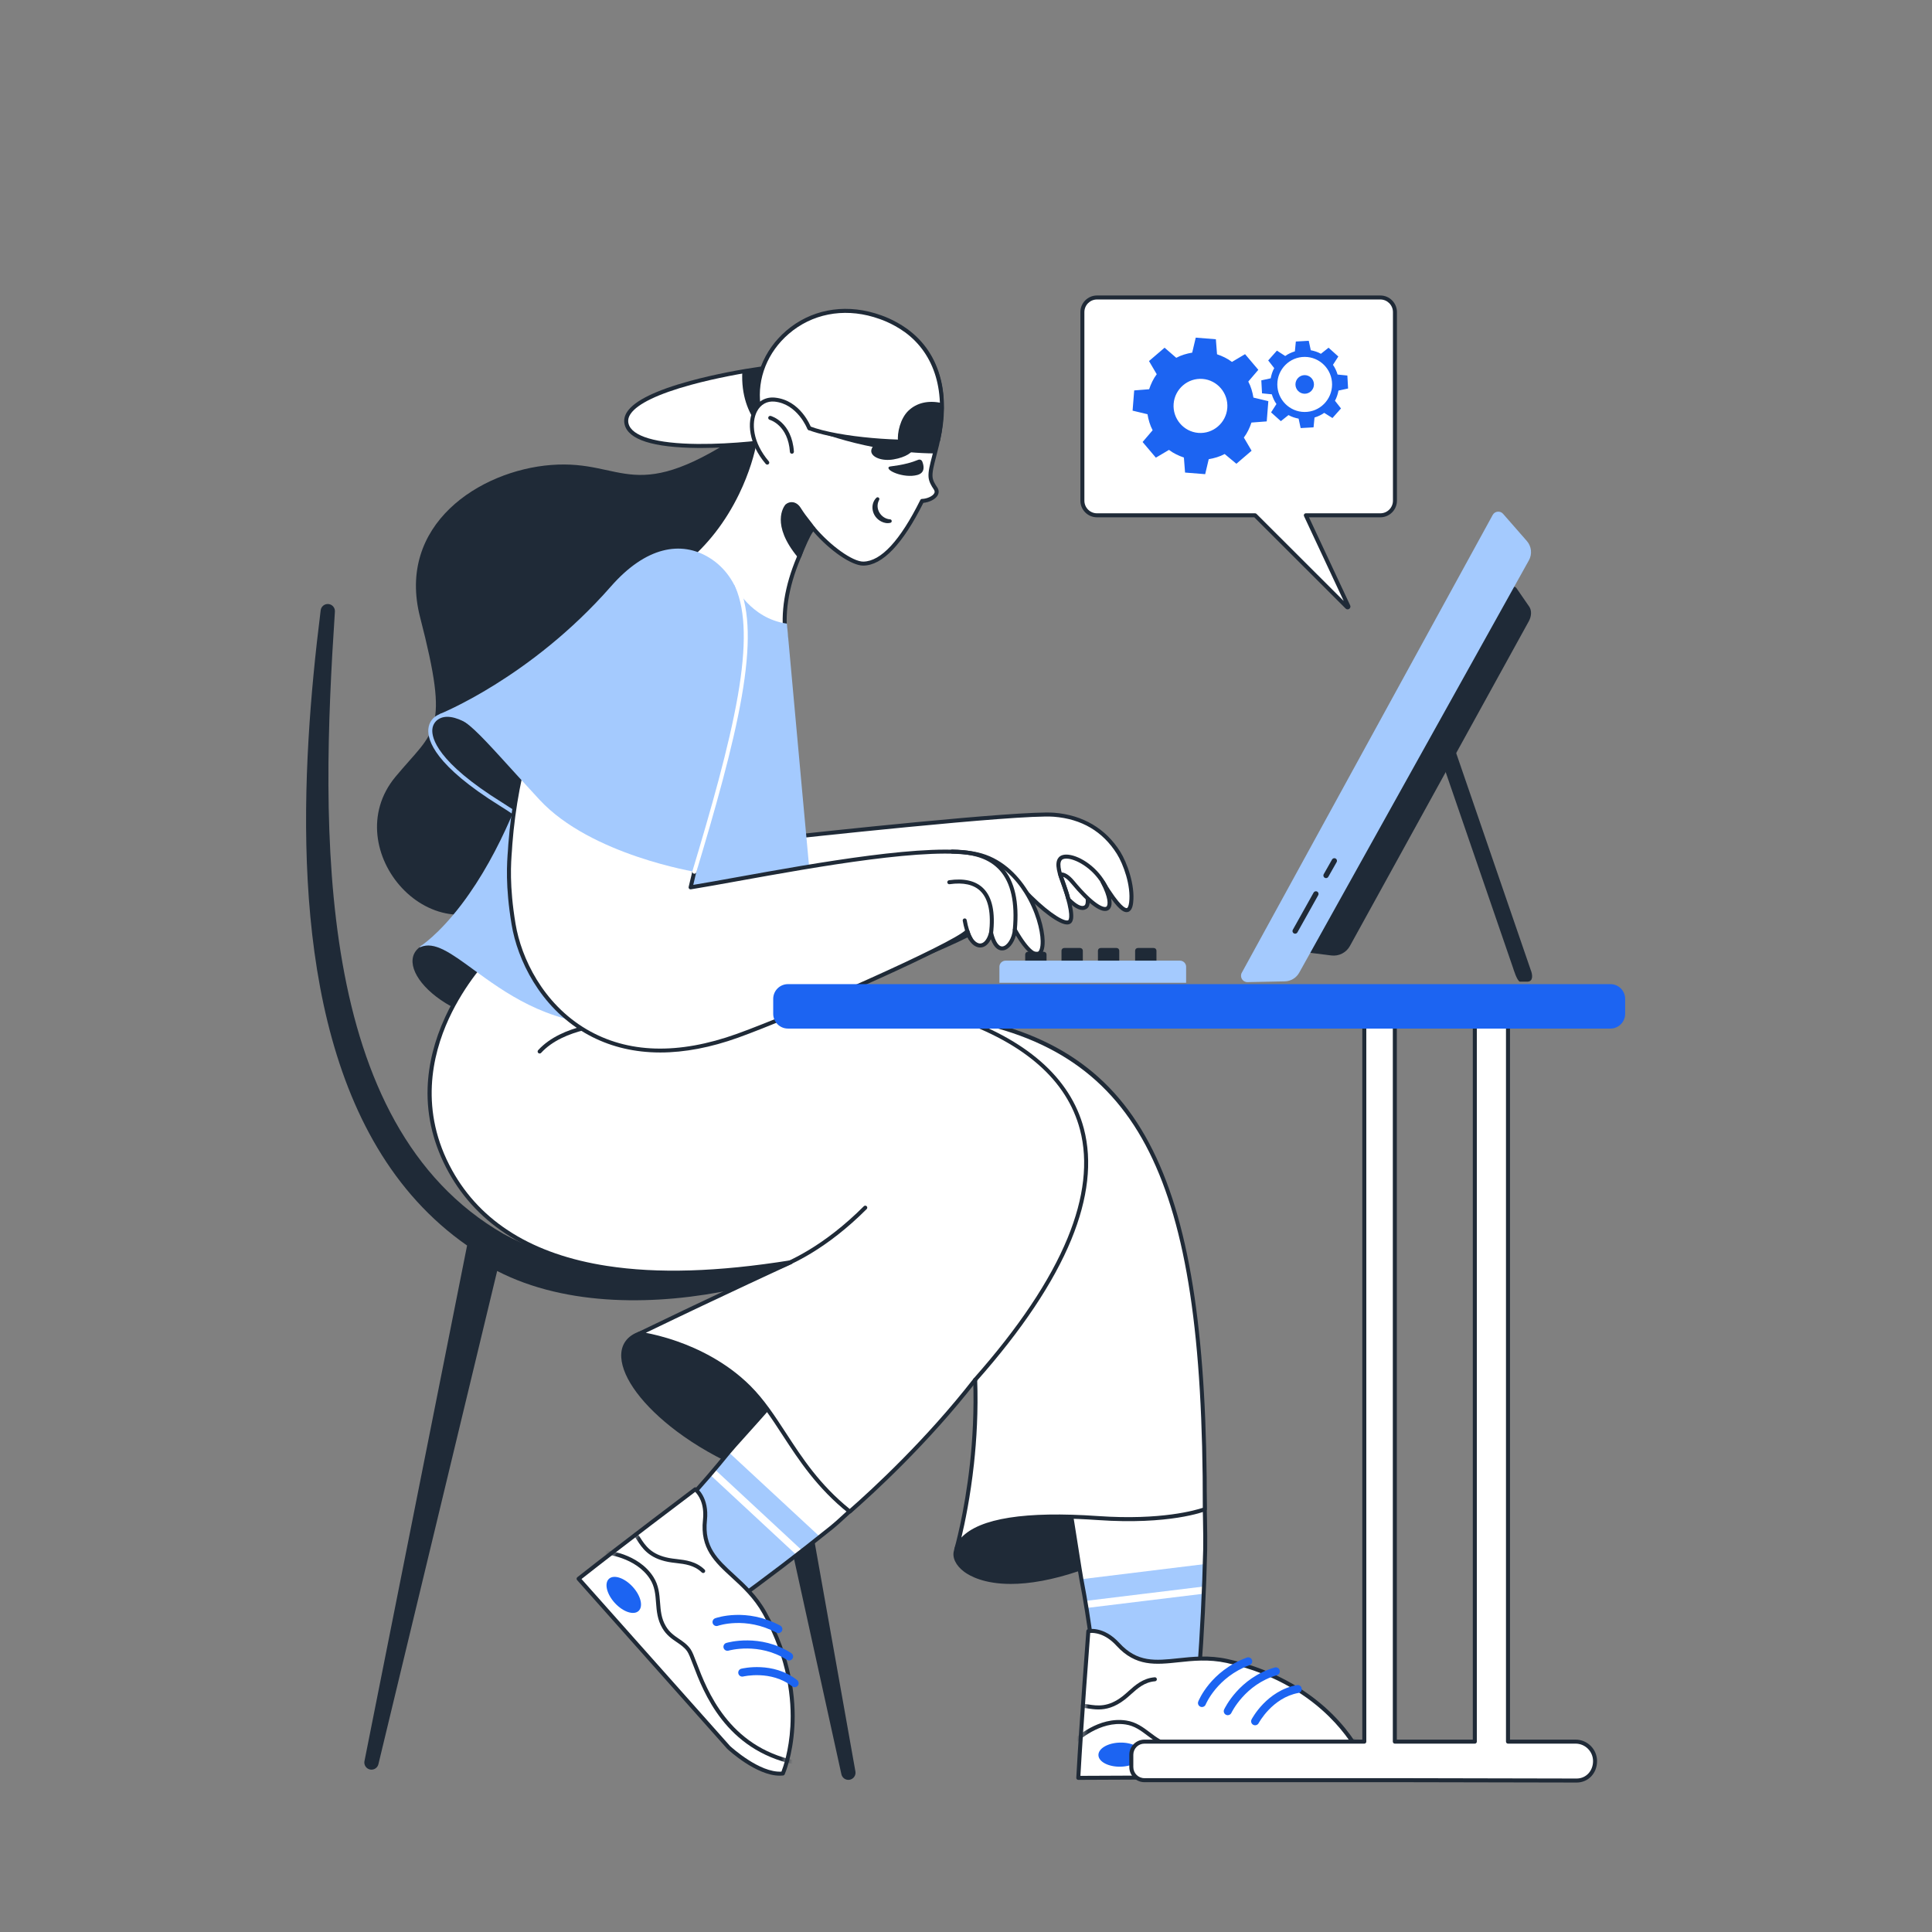<svg width="340" height="340" viewBox="0 0 340 340" fill="none" xmlns="http://www.w3.org/2000/svg">
<rect x="0" y="0" width="340" height="340" fill="#808080" stroke="none"/>
<g clip-path="url(#clip0_1621_29)">
<path d="M54.295 130.1C52.418 162.29 55.797 200.773 82.199 219.191L64.129 309.986C64.082 310.306 64.159 310.632 64.346 310.897C64.532 311.161 64.814 311.344 65.131 311.406C65.813 311.54 66.474 311.096 66.608 310.413L87.491 223.672C99.781 230.014 115.787 229.767 129.303 226.873L148.067 312.216C148.131 312.533 148.314 312.813 148.578 312.999C148.842 313.184 149.168 313.261 149.487 313.213C150.174 313.109 150.647 312.468 150.544 311.78L134.969 224.228C138.622 223.208 142.195 221.919 145.657 220.369C145.938 220.242 146.163 220.016 146.289 219.734C146.414 219.452 146.432 219.133 146.339 218.839C146.129 218.175 145.421 217.808 144.758 218.018L144.752 218.02C128.005 223.323 104.199 225.821 88.614 217.15C55.176 197.918 56.392 145.969 58.938 107.638C58.959 107.318 58.857 107.001 58.653 106.753C58.45 106.506 58.159 106.345 57.841 106.305C57.151 106.217 56.522 106.706 56.434 107.396C55.49 114.949 54.751 122.331 54.295 130.1Z" fill="#1F2A37"/>
</g>
<g clip-path="url(#clip1_1621_29)">
<path d="M242.915 52.352H193.054C191.634 52.352 190.482 53.503 190.482 54.923V88.115C190.482 89.534 191.634 90.685 193.054 90.685H220.879L237.057 106.842C237.17 106.955 237.356 106.825 237.288 106.68L229.807 90.685H242.915C244.335 90.685 245.486 89.534 245.486 88.115V54.923C245.486 53.503 244.335 52.352 242.915 52.352H242.915Z" fill="white"/>
<path d="M237.157 107.238C237.092 107.237 237.027 107.224 236.968 107.199C236.908 107.174 236.853 107.137 236.808 107.091L220.733 91.037H193.054C191.442 91.037 190.13 89.726 190.13 88.115V54.923C190.13 53.311 191.442 52 193.054 52H242.915C244.527 52 245.838 53.311 245.838 54.923V88.115C245.838 89.726 244.527 91.037 242.915 91.037H230.359L237.607 106.531C237.71 106.753 237.643 107.005 237.442 107.146C237.359 107.205 237.259 107.237 237.157 107.238ZM193.054 52.703C191.83 52.703 190.834 53.699 190.834 54.923V88.115C190.834 89.338 191.83 90.334 193.054 90.334H220.879C220.972 90.334 221.062 90.371 221.127 90.437L236.468 105.757L229.488 90.835C229.463 90.781 229.452 90.722 229.455 90.663C229.459 90.604 229.478 90.547 229.51 90.497C229.541 90.447 229.585 90.406 229.637 90.377C229.689 90.349 229.747 90.334 229.807 90.334H242.915C244.139 90.334 245.135 89.338 245.135 88.115V54.923C245.135 53.699 244.139 52.703 242.915 52.703H193.054Z" fill="#1F2A37"/>
</g>
<g clip-path="url(#clip2_1621_29)">
<path d="M168.227 272.953C166.946 277.059 179.817 286.041 211.384 264.876C211.384 264.876 171.132 260.511 168.227 272.953Z" fill="#1F2A37"/>
<path d="M177.884 278.746C173.175 278.746 170.674 277.351 169.672 276.603C168.2 275.504 167.517 274.071 167.887 272.861C168.584 269.9 171.344 267.627 176.089 266.106C179.819 264.911 184.795 264.167 190.88 263.897C201.213 263.437 211.322 264.515 211.423 264.526C211.494 264.533 211.562 264.563 211.616 264.611C211.671 264.658 211.709 264.722 211.727 264.792C211.744 264.862 211.739 264.936 211.713 265.003C211.687 265.071 211.641 265.128 211.581 265.169C200.93 272.31 191.455 276.692 183.42 278.192C181.306 278.587 179.469 278.746 177.883 278.746L177.884 278.746ZM196.3 264.499C184.649 264.499 170.222 265.961 168.571 273.033C168.569 273.042 168.566 273.05 168.564 273.058C168.277 273.977 168.863 275.119 170.093 276.038C171.034 276.74 173.386 278.043 177.864 278.044C179.41 278.044 181.208 277.888 183.29 277.5C191.024 276.055 200.129 271.895 210.364 265.131C208.189 264.934 202.657 264.499 196.3 264.499L196.3 264.499Z" fill="#1F2A37"/>
<path d="M211.873 259.515C211.925 261.777 212.166 269.697 212.091 272.723C211.93 279.962 211.486 288.488 211.036 293.881C211.031 293.909 210.08 295.225 208.074 296.676C208.006 296.72 207.941 296.768 207.879 296.821C205.579 298.432 202.564 300.096 199.978 300.107C198.119 300.113 192.768 292.653 192.414 291.84C192.413 291.788 192.399 291.74 192.398 291.688C191.971 287.877 191.433 284.188 190.827 280.764C190.651 279.798 190.482 278.856 190.304 277.929C189.957 276.152 187.246 257.977 186.576 255.925L211.873 259.515Z" fill="white"/>
<path d="M212.034 275.248C211.995 276.985 211.942 278.722 211.875 280.459C211.679 285.446 211.382 289.823 211.045 293.866C211.04 293.894 210.089 295.209 208.083 296.661C208.015 296.704 207.95 296.752 207.888 296.805L199.987 300.092H199.985C198.123 300.092 192.778 292.637 192.423 291.825C192.422 291.772 192.136 291.591 192.135 291.539C191.899 289.43 191.437 285.947 191.033 282.999C190.974 282.571 190.917 282.154 190.862 281.756C190.609 279.933 190.399 278.468 190.313 277.914L212.034 275.248Z" fill="#A4CAFE"/>
<path d="M211.921 279.188C211.907 279.616 211.891 280.039 211.875 280.459L191.033 282.999C190.974 282.571 190.917 282.154 190.862 281.756L211.921 279.188Z" fill="white"/>
<path d="M199.963 300.46C199.606 300.46 198.557 300.398 195.36 296.504C193.756 294.552 192.294 292.447 192.091 291.981C192.073 291.939 192.063 291.894 192.062 291.848C192.061 291.837 192.059 291.826 192.057 291.815C192.052 291.782 192.048 291.748 192.046 291.715C191.63 288.006 191.103 284.343 190.48 280.826L190.398 280.378C190.249 279.554 190.108 278.776 189.958 277.996C189.851 277.447 189.519 275.343 189.099 272.678C188.143 266.607 186.697 257.432 186.241 256.034C186.222 255.977 186.218 255.916 186.23 255.858C186.241 255.799 186.267 255.744 186.306 255.698C186.344 255.652 186.394 255.617 186.449 255.595C186.505 255.574 186.566 255.567 186.625 255.576L211.923 259.166C212.005 259.178 212.081 259.218 212.136 259.281C212.192 259.343 212.223 259.423 212.225 259.507C212.235 259.909 212.25 260.491 212.268 261.193C212.351 264.353 212.505 270.235 212.443 272.731C212.288 279.686 211.864 288.197 211.387 293.91C211.386 293.923 211.385 293.937 211.382 293.95C211.338 294.173 210.167 295.597 208.28 296.962C208.275 296.966 208.269 296.969 208.263 296.973C208.21 297.007 208.158 297.046 208.109 297.088C208.101 297.096 208.091 297.103 208.082 297.109C205.908 298.631 202.738 300.448 199.98 300.46H199.963ZM192.759 291.745C192.985 292.18 194.289 294.09 195.904 296.057C198.721 299.486 199.732 299.755 199.976 299.755H199.977C202.547 299.744 205.573 298.004 207.664 296.542C207.731 296.485 207.801 296.433 207.875 296.385C209.598 295.137 210.499 294.014 210.693 293.757C211.165 288.058 211.585 279.619 211.739 272.715C211.8 270.236 211.646 264.365 211.564 261.211C211.55 260.667 211.537 260.195 211.528 259.822L187.052 256.348C187.628 258.813 188.918 266.994 189.796 272.569C190.214 275.226 190.545 277.324 190.65 277.862C190.801 278.647 190.942 279.427 191.092 280.252L191.173 280.701C191.8 284.238 192.33 287.921 192.748 291.649C192.749 291.659 192.75 291.669 192.75 291.68C192.751 291.691 192.753 291.702 192.755 291.713C192.756 291.724 192.758 291.734 192.759 291.745L192.759 291.745Z" fill="#1F2A37"/>
<path d="M191.531 287.058C191.531 287.058 190.332 302.495 189.762 312.874L229.482 312.698C229.482 312.698 236.837 311.988 239.244 308.577C239.244 308.577 233.494 296.114 215.913 292.298C207.764 290.529 202.115 295.26 196.729 289.372C194.098 286.494 191.531 287.058 191.531 287.058H191.531Z" fill="white"/>
<path d="M189.762 313.227C189.714 313.227 189.666 313.217 189.622 313.198C189.578 313.179 189.538 313.151 189.506 313.117C189.473 313.082 189.447 313.041 189.431 312.996C189.414 312.951 189.407 312.903 189.41 312.855C189.974 302.59 191.167 287.185 191.179 287.03C191.185 286.955 191.215 286.883 191.265 286.826C191.314 286.769 191.381 286.73 191.455 286.714C191.568 286.689 194.252 286.141 196.989 289.134C200.155 292.596 203.331 292.257 207.353 291.828C209.885 291.558 212.755 291.252 215.988 291.954C225.152 293.943 231.069 298.307 234.419 301.618C238.058 305.214 239.504 308.3 239.564 308.429C239.59 308.486 239.601 308.547 239.595 308.609C239.589 308.671 239.568 308.73 239.532 308.78C237.06 312.283 229.823 313.019 229.516 313.049C229.505 313.05 229.494 313.05 229.484 313.05L189.763 313.227H189.762ZM191.86 287.37C191.696 289.5 190.662 303.049 190.134 312.52L229.463 312.346C229.829 312.307 236.479 311.567 238.832 308.541C238.464 307.824 236.961 305.115 233.899 302.095C230.618 298.859 224.821 294.592 215.838 292.642C212.717 291.965 209.907 292.264 207.427 292.529C203.375 292.961 199.875 293.334 196.469 289.609C194.46 287.413 192.539 287.322 191.86 287.37Z" fill="#1F2A37"/>
<mask id="mask0_1621_29" style="mask-type:luminance" maskUnits="userSpaceOnUse" x="189" y="287" width="51" height="26">
<path d="M192.014 287.068C192.014 287.068 190.339 302.542 189.797 312.923L227.734 312.651C229.785 312.643 231.824 312.343 233.79 311.759C235.852 311.139 238.124 310.121 239.267 308.491C239.267 308.491 233.317 295.99 217.263 292.696" fill="white"/>
</mask>
<g mask="url(#mask0_1621_29)">
<path d="M226.37 310.387C221.397 310.387 217.113 308.779 214.428 307.772C213.332 307.361 212.467 307.036 211.99 306.985C211.124 306.891 210.36 307.088 209.552 307.296C208.517 307.562 207.446 307.837 206.048 307.569C204.327 307.24 203.113 306.325 201.939 305.439C200.769 304.556 199.664 303.722 198.107 303.482C193.547 302.781 189.586 306.529 189.547 306.566C189.479 306.63 189.389 306.664 189.297 306.662C189.204 306.659 189.116 306.62 189.052 306.554C188.987 306.487 188.952 306.398 188.953 306.305C188.954 306.212 188.992 306.124 189.058 306.059C189.229 305.894 193.304 302.029 198.214 302.786C199.947 303.053 201.175 303.98 202.364 304.877C203.524 305.752 204.62 306.579 206.181 306.877C207.424 307.115 208.416 306.86 209.376 306.613C210.21 306.399 211.072 306.177 212.065 306.284C212.631 306.345 213.488 306.667 214.675 307.112C219.433 308.897 229.333 312.611 238.989 305.421C239.026 305.393 239.068 305.373 239.113 305.361C239.158 305.35 239.205 305.348 239.251 305.354C239.296 305.361 239.34 305.377 239.38 305.4C239.42 305.424 239.455 305.456 239.482 305.493C239.51 305.53 239.53 305.572 239.541 305.617C239.553 305.662 239.555 305.708 239.548 305.754C239.542 305.8 239.526 305.844 239.502 305.884C239.479 305.923 239.447 305.958 239.41 305.986C234.935 309.318 230.424 310.387 226.37 310.387ZM193.306 300.835C192.609 300.835 191.971 300.738 191.383 300.648C191.061 300.599 190.757 300.552 190.469 300.526C190.423 300.522 190.378 300.509 190.337 300.488C190.296 300.466 190.26 300.437 190.23 300.402C190.201 300.366 190.178 300.325 190.164 300.281C190.151 300.237 190.146 300.19 190.15 300.144C190.158 300.051 190.203 299.965 190.275 299.905C190.346 299.845 190.439 299.816 190.532 299.824C190.842 299.852 191.156 299.9 191.49 299.951C193.142 300.204 195.015 300.491 197.564 298.505C197.893 298.249 198.219 297.955 198.564 297.645C199.767 296.565 201.13 295.34 203.21 295.174C203.404 295.157 203.574 295.303 203.589 295.497C203.593 295.543 203.588 295.59 203.573 295.634C203.559 295.678 203.536 295.719 203.506 295.754C203.476 295.789 203.44 295.818 203.399 295.839C203.357 295.86 203.312 295.873 203.266 295.877C201.423 296.024 200.21 297.115 199.036 298.169C198.681 298.488 198.345 298.789 197.997 299.061C196.17 300.484 194.63 300.835 193.306 300.835L193.306 300.835Z" fill="#1F2A37"/>
</g>
<path d="M197.195 310.908C199.319 310.862 201.019 309.875 200.994 308.704C200.969 307.534 199.227 306.622 197.104 306.667C194.981 306.713 193.28 307.7 193.305 308.871C193.33 310.042 195.072 310.954 197.195 310.908Z" fill="#1C64F2"/>
<path d="M211.527 300.409C211.439 300.409 211.351 300.392 211.269 300.359C211.095 300.291 210.956 300.156 210.881 299.985C210.807 299.814 210.803 299.621 210.871 299.447C210.957 299.229 213.043 294.079 219.419 291.706C219.594 291.64 219.788 291.647 219.958 291.725C220.128 291.803 220.26 291.945 220.325 292.12C220.391 292.295 220.384 292.489 220.306 292.659C220.228 292.829 220.086 292.961 219.911 293.027C214.148 295.172 212.202 299.916 212.183 299.964C212.131 300.095 212.04 300.208 211.923 300.287C211.806 300.366 211.668 300.409 211.527 300.409ZM216.064 301.847C215.965 301.847 215.864 301.825 215.768 301.781C215.598 301.702 215.467 301.56 215.403 301.384C215.339 301.209 215.347 301.016 215.425 300.846C215.53 300.619 218.079 295.247 224.328 293.453C224.417 293.428 224.511 293.42 224.603 293.431C224.694 293.441 224.783 293.47 224.864 293.514C224.945 293.559 225.017 293.62 225.074 293.692C225.132 293.765 225.175 293.848 225.2 293.937C225.226 294.026 225.234 294.119 225.223 294.211C225.213 294.303 225.184 294.392 225.139 294.473C225.094 294.554 225.034 294.625 224.962 294.682C224.889 294.74 224.806 294.783 224.717 294.808C219.104 296.419 216.727 301.389 216.704 301.439C216.647 301.561 216.556 301.664 216.443 301.736C216.33 301.808 216.198 301.847 216.064 301.847ZM220.879 303.621C220.769 303.621 220.658 303.595 220.554 303.541C220.388 303.454 220.264 303.306 220.208 303.128C220.152 302.95 220.169 302.757 220.255 302.591C220.363 302.384 222.96 297.509 228.251 296.545C228.342 296.528 228.436 296.529 228.526 296.549C228.617 296.568 228.702 296.606 228.778 296.658C228.855 296.711 228.92 296.778 228.97 296.856C229.02 296.934 229.054 297.021 229.071 297.112C229.104 297.295 229.063 297.485 228.957 297.639C228.851 297.793 228.688 297.898 228.504 297.931C223.903 298.769 221.528 303.199 221.505 303.244C221.445 303.358 221.355 303.453 221.245 303.52C221.134 303.586 221.008 303.621 220.879 303.621Z" fill="#1C64F2"/>
<path d="M168.141 179.015C201.271 184.298 212.171 207.777 212.025 265.597C212.025 265.597 205.85 268.034 193.226 267.153C176.503 265.987 169.725 268.675 168.281 272.696C168.281 272.696 175.417 248.318 169.026 224.899C168.082 221.438 162.167 211.281 157.388 204.321C148.449 191.3 136.416 177.607 136.416 177.607C136.416 177.607 155.465 177.541 168.141 179.015Z" fill="white"/>
<path d="M168.282 273.049C168.227 273.049 168.173 273.036 168.124 273.012C168.075 272.987 168.032 272.951 167.999 272.908C167.967 272.864 167.944 272.813 167.935 272.759C167.925 272.705 167.928 272.65 167.943 272.597C167.961 272.537 169.732 266.418 170.702 257.526C171.595 249.329 171.971 237.03 168.686 224.992C167.755 221.579 161.8 211.369 157.098 204.52C148.273 191.667 136.271 177.976 136.151 177.84C136.106 177.789 136.077 177.726 136.067 177.659C136.057 177.592 136.067 177.524 136.094 177.462C136.122 177.401 136.167 177.348 136.224 177.311C136.281 177.275 136.347 177.255 136.414 177.255C136.605 177.255 155.63 177.206 168.181 178.665C168.186 178.666 168.191 178.667 168.196 178.667C176.695 180.023 183.563 182.536 189.193 186.35C194.951 190.251 199.427 195.517 202.877 202.448C206.284 209.293 208.692 217.771 210.237 228.368C211.715 238.5 212.415 250.678 212.377 265.598C212.377 265.669 212.356 265.738 212.316 265.796C212.276 265.854 212.22 265.899 212.154 265.925C211.899 266.026 205.761 268.381 193.201 267.505C174.913 266.228 169.736 269.688 168.613 272.815C168.589 272.884 168.544 272.943 168.484 272.984C168.425 273.026 168.354 273.049 168.282 273.049L168.282 273.049ZM137.19 177.96C139.578 180.718 149.867 192.743 157.679 204.121C162.422 211.03 168.389 221.225 169.366 224.806C172.682 236.957 172.303 249.356 171.401 257.618C170.769 263.401 169.8 268.023 169.188 270.585C172.393 267.182 180.462 265.91 193.25 266.802C204.328 267.575 210.463 265.756 211.673 265.348C211.733 235.286 208.823 215.976 202.246 202.762C195.625 189.461 184.773 182.026 168.093 179.365C157.022 178.078 140.887 177.968 137.19 177.96V177.96Z" fill="#1F2A37"/>
<path d="M181.001 148.324C184.683 154.451 189.138 160.969 191.077 159.607C192.91 158.319 187.043 146.227 187.043 146.227L181.001 148.324Z" fill="white"/>
<path d="M190.492 160.142C190.376 160.142 190.257 160.129 190.133 160.103C188.233 159.7 185.147 155.907 180.7 148.506C180.673 148.461 180.656 148.411 180.651 148.358C180.646 148.306 180.653 148.254 180.67 148.204C180.688 148.155 180.717 148.11 180.754 148.074C180.792 148.037 180.837 148.009 180.886 147.991L186.928 145.894C187.009 145.866 187.098 145.868 187.178 145.901C187.258 145.934 187.323 145.995 187.361 146.073C187.375 146.104 188.848 149.146 190.076 152.306C192.384 158.245 191.869 159.481 191.28 159.895C191.046 160.059 190.782 160.142 190.492 160.142V160.142ZM181.528 148.515C186.706 157.077 189.144 159.173 190.279 159.413C190.521 159.464 190.71 159.434 190.875 159.318C191.028 159.211 191.679 158.378 189.42 152.565C188.418 149.987 187.252 147.486 186.861 146.663L181.528 148.515Z" fill="#1F2A37"/>
<path d="M196.851 150.081C195.539 147.988 192.392 143.924 185.486 143.38C179.268 142.89 138.075 147.43 138.075 147.43L138.696 143.341C138.696 143.341 106.745 140.068 105.769 139.646C105.682 139.979 104.459 147.066 105.849 153.754C108.272 165.417 117.163 178.352 148.652 172.532C155.917 171.188 171.734 164.875 179.682 159.135C180.176 158.779 180.167 157.689 180.045 156.51C183.666 160.386 187.628 163.247 188.338 162.08C188.984 161.015 187.779 157.129 186.582 153.89C187.48 153.776 188.37 154.761 188.763 155.235C194.917 162.646 196.76 160.35 194.054 155.214C196.937 159.967 198.723 161.563 199.061 158.845C199.446 155.747 197.921 151.786 196.851 150.081Z" fill="white"/>
<path d="M134.452 174.318C126.977 174.318 120.856 172.876 116.166 169.999C110.613 166.593 107.026 161.151 105.504 153.826C104.046 146.807 105.412 139.618 105.429 139.557C105.442 139.508 105.465 139.462 105.497 139.423C105.529 139.383 105.57 139.352 105.615 139.33C105.661 139.307 105.711 139.295 105.761 139.294C105.812 139.293 105.863 139.303 105.909 139.323C106.794 139.637 126.024 141.689 138.732 142.99C138.78 142.995 138.826 143.01 138.867 143.033C138.909 143.056 138.946 143.087 138.975 143.125C139.004 143.163 139.025 143.206 139.037 143.252C139.049 143.298 139.052 143.347 139.045 143.394L138.493 147.03C143.24 146.51 179.613 142.564 185.514 143.029C190.558 143.426 194.582 145.8 197.15 149.894C198.321 151.761 199.797 155.786 199.411 158.888C199.366 159.246 199.231 160.335 198.456 160.501C197.921 160.615 197.153 160.36 195.547 158.142C195.725 159.119 195.578 159.818 195.091 160.143C193.967 160.894 191.623 159.231 188.493 155.46C187.915 154.764 187.458 154.441 187.111 154.31C189.483 160.872 188.851 161.914 188.639 162.262C188.535 162.434 188.327 162.648 187.93 162.689C186.434 162.842 183.148 160.204 180.466 157.46C180.489 158.324 180.374 159.07 179.888 159.421C172.18 164.988 156.305 171.474 148.717 172.879C143.522 173.839 138.762 174.318 134.452 174.318L134.452 174.318ZM106.053 140.066C105.812 141.541 104.955 147.72 106.194 153.683C107.675 160.81 111.154 166.098 116.535 169.399C123.776 173.841 134.56 174.778 148.588 172.186C156.107 170.794 171.836 164.367 179.476 158.85C179.758 158.646 179.831 157.871 179.695 156.546C179.687 156.472 179.703 156.399 179.739 156.334C179.776 156.27 179.832 156.22 179.899 156.189C179.966 156.158 180.042 156.15 180.114 156.164C180.186 156.179 180.252 156.215 180.303 156.269C183.767 159.979 186.865 162.094 187.858 161.988C187.989 161.974 188.021 161.922 188.036 161.897C188.247 161.55 188.496 160.086 186.251 154.013C186.233 153.963 186.226 153.91 186.231 153.857C186.236 153.804 186.253 153.753 186.281 153.708C186.308 153.663 186.346 153.624 186.39 153.595C186.434 153.566 186.485 153.548 186.537 153.541C187.304 153.443 188.144 153.938 189.035 155.011C192.554 159.249 194.279 159.838 194.7 159.557C195.055 159.32 195.11 157.975 193.742 155.378C193.699 155.297 193.689 155.203 193.715 155.114C193.741 155.026 193.8 154.952 193.88 154.906C193.96 154.861 194.054 154.849 194.143 154.872C194.232 154.896 194.308 154.953 194.355 155.031C197.157 159.652 198.09 159.859 198.309 159.812C198.446 159.783 198.624 159.502 198.711 158.802C199.076 155.871 197.669 152.047 196.553 150.269C194.073 146.316 190.34 144.117 185.459 143.732C179.343 143.25 138.526 147.736 138.114 147.781C138.06 147.787 138.006 147.78 137.955 147.762C137.905 147.744 137.859 147.714 137.821 147.675C137.784 147.636 137.756 147.589 137.74 147.537C137.723 147.486 137.719 147.431 137.727 147.378L138.292 143.654C133.931 143.207 109.665 140.705 106.053 140.066V140.066Z" fill="#1F2A37"/>
<path d="M187.947 158.374C187.866 158.374 187.789 158.346 187.726 158.296C187.663 158.246 187.62 158.175 187.603 158.097C187.47 157.489 187.191 156.73 186.896 155.928C186.178 153.977 185.436 151.959 186.298 150.918C186.644 150.5 187.249 150.326 188.049 150.417C190.143 150.655 193.239 152.641 194.852 155.854C194.893 155.937 194.9 156.034 194.871 156.123C194.842 156.212 194.778 156.285 194.695 156.327C194.611 156.369 194.514 156.376 194.426 156.346C194.337 156.317 194.263 156.254 194.222 156.17C192.628 152.994 189.606 151.303 187.969 151.117C187.433 151.056 187.022 151.148 186.841 151.367C186.238 152.096 186.969 154.086 187.557 155.684C187.861 156.51 188.148 157.291 188.292 157.946C188.303 157.998 188.302 158.051 188.29 158.102C188.278 158.154 188.255 158.202 188.222 158.243C188.189 158.284 188.147 158.317 188.099 158.34C188.052 158.362 188 158.374 187.947 158.374L187.947 158.374ZM112.681 234.648C103.08 237.845 117.211 256.811 144.297 262.449C144.297 262.449 132.868 229.71 112.681 234.648Z" fill="#1F2A37"/>
<path d="M144.297 262.801C144.273 262.801 144.249 262.799 144.226 262.794C134.742 260.82 125.801 256.936 119.05 251.857C113.179 247.441 109.545 242.589 109.33 238.877C109.201 236.673 110.352 235.052 112.57 234.313C112.579 234.31 112.588 234.308 112.597 234.306C117.281 233.16 121.885 233.926 126.28 236.583C129.774 238.695 133.143 242.003 136.291 246.414C141.616 253.875 144.486 261.924 144.628 262.327C144.648 262.38 144.654 262.437 144.647 262.494C144.64 262.55 144.619 262.604 144.587 262.65C144.554 262.697 144.511 262.735 144.461 262.762C144.41 262.788 144.354 262.801 144.297 262.801ZM112.779 234.987C110.873 235.626 109.924 236.957 110.033 238.836C110.234 242.291 113.852 247.065 119.474 251.294C125.996 256.2 134.595 259.98 143.746 261.971C142.981 259.947 140.248 253.172 135.717 246.824C128.686 236.972 120.969 232.99 112.779 234.987H112.779Z" fill="#1F2A37"/>
<path d="M155.659 260.164C153.963 261.663 148.626 266.976 146.264 268.87C140.628 273.416 133.826 278.577 129.414 281.712C129.389 281.725 127.77 281.848 125.367 281.251C125.29 281.227 125.211 281.209 125.131 281.196C122.416 280.477 119.2 279.247 117.523 277.279C116.32 275.862 118.57 266.961 118.962 266.166C119 266.131 119.029 266.09 119.068 266.056C121.704 263.271 124.178 260.481 126.403 257.809C127.028 257.052 127.639 256.315 128.232 255.581C129.367 254.169 137.032 245.935 138.168 244.099L155.659 260.164V260.164Z" fill="white"/>
<path d="M144.297 270.455C138.661 275 133.843 278.574 129.431 281.708C129.407 281.722 127.788 281.845 125.384 281.248C125.307 281.224 125.228 281.205 125.149 281.193L117.54 277.275C116.337 275.859 118.587 266.958 118.98 266.163C119.018 266.128 118.973 265.793 119.012 265.759C121.648 262.974 127.244 256.73 128.249 255.578L144.297 270.455L144.297 270.455Z" fill="#A4CAFE"/>
<path d="M141.235 272.932L140.228 273.708L124.831 259.41C125.125 259.093 125.41 258.786 125.683 258.491L141.235 272.932V272.932Z" fill="white"/>
<path d="M128.9 282.083C128.13 282.083 126.801 281.97 125.282 281.593C125.275 281.591 125.269 281.589 125.262 281.587C125.201 281.568 125.139 281.554 125.076 281.544C125.064 281.542 125.052 281.54 125.041 281.537C122.476 280.857 119.043 279.607 117.255 277.507C117.035 277.249 116.369 276.464 117.298 271.425C117.755 268.941 118.421 266.466 118.646 266.01C118.666 265.97 118.693 265.934 118.726 265.904C118.735 265.896 118.743 265.887 118.75 265.878C118.773 265.853 118.795 265.828 118.82 265.805C121.389 263.091 123.849 260.326 126.132 257.584L126.446 257.203C126.971 256.568 127.466 255.968 127.959 255.36C128.348 254.875 129.459 253.64 130.865 252.075C133.51 249.132 137.134 245.101 137.868 243.914C137.895 243.87 137.932 243.832 137.976 243.804C138.019 243.775 138.068 243.757 138.12 243.75C138.171 243.743 138.224 243.747 138.273 243.762C138.323 243.778 138.368 243.804 138.406 243.84L155.897 259.904C155.934 259.938 155.963 259.978 155.982 260.024C156.002 260.069 156.012 260.118 156.011 260.167C156.011 260.217 156 260.265 155.979 260.31C155.959 260.355 155.929 260.395 155.892 260.428C155.276 260.973 154.172 262.028 152.894 263.25C150.71 265.337 147.992 267.936 146.485 269.145C141.067 273.515 134.288 278.68 129.618 281.999C129.608 282.006 129.597 282.013 129.585 282.02C129.52 282.056 129.277 282.083 128.9 282.083ZM125.461 280.911C127.528 281.423 128.966 281.386 129.288 281.369C133.945 278.056 140.664 272.934 146.043 268.596C147.527 267.405 150.233 264.818 152.407 262.74C153.511 261.685 154.485 260.753 155.135 260.161L138.23 244.635C137.14 246.148 133.974 249.671 131.389 252.546C130.045 254.041 128.885 255.331 128.507 255.802C128.012 256.414 127.515 257.015 126.99 257.652L126.675 258.033C124.378 260.791 121.905 263.571 119.324 266.298C119.317 266.305 119.309 266.313 119.302 266.319C119.293 266.327 119.285 266.337 119.277 266.346C119.271 266.353 119.264 266.36 119.257 266.368C119.07 266.82 118.452 269.049 117.991 271.553C117.185 275.923 117.634 276.866 117.792 277.051C119.457 279.007 122.739 280.196 125.205 280.851C125.291 280.865 125.377 280.886 125.461 280.911L125.461 280.911Z" fill="#1F2A37"/>
<path d="M122.359 262.09C122.359 262.09 109.986 271.399 101.822 277.836L128.221 307.512C128.221 307.512 133.618 312.559 137.768 312.109C137.768 312.109 143.315 299.554 134.552 283.844C130.49 276.562 123.205 275.454 124.061 267.52C124.48 263.643 122.359 262.09 122.359 262.09H122.359Z" fill="white"/>
<path d="M137.23 312.489C133.078 312.489 128.195 307.97 127.98 307.769C127.973 307.762 127.965 307.754 127.958 307.746L101.559 278.07C101.527 278.034 101.502 277.992 101.487 277.946C101.472 277.901 101.467 277.853 101.471 277.805C101.475 277.757 101.489 277.71 101.512 277.668C101.535 277.626 101.566 277.589 101.604 277.559C109.678 271.193 122.024 261.902 122.147 261.808C122.208 261.763 122.281 261.738 122.357 261.738C122.433 261.737 122.506 261.761 122.568 261.806C122.661 261.874 124.847 263.525 124.411 267.558C123.908 272.222 126.263 274.38 129.243 277.113C131.121 278.834 133.248 280.784 134.86 283.673C139.428 291.862 140.067 299.186 139.798 303.888C139.506 308.995 138.148 312.121 138.09 312.251C138.065 312.308 138.026 312.357 137.976 312.393C137.926 312.43 137.867 312.452 137.806 312.459C137.616 312.48 137.423 312.49 137.229 312.49L137.23 312.489ZM128.473 307.265C128.743 307.513 133.697 312.011 137.523 311.776C137.817 311.026 138.856 308.107 139.096 303.814C139.354 299.212 138.722 292.043 134.244 284.016C132.688 281.227 130.605 279.317 128.767 277.632C125.763 274.879 123.169 272.5 123.71 267.482C124.03 264.523 122.828 263.021 122.342 262.544C120.636 263.83 109.788 272.013 102.334 277.881L128.473 307.264L128.473 307.265Z" fill="#1F2A37"/>
<mask id="mask1_1621_29" style="mask-type:luminance" maskUnits="userSpaceOnUse" x="101" y="262" width="39" height="51">
<path d="M122.672 262.459C122.672 262.459 109.955 271.436 101.809 277.895L127.1 306.17C128.463 307.703 130.037 309.034 131.775 310.123C133.604 311.26 135.869 312.29 137.848 312.07C137.848 312.07 143.292 299.34 135.146 285.121" fill="white"/>
</mask>
<g mask="url(#mask1_1621_29)">
<path d="M139.895 310.527C139.871 310.527 139.847 310.525 139.822 310.52C127.666 307.953 123.813 297.828 121.962 292.963C121.545 291.869 121.217 291.005 120.94 290.613C120.437 289.902 119.785 289.459 119.094 288.99C118.21 288.39 117.296 287.769 116.572 286.544C115.68 285.035 115.565 283.519 115.453 282.053C115.342 280.592 115.236 279.211 114.387 277.884C111.898 273.999 106.467 273.508 106.412 273.503C106.218 273.487 106.074 273.317 106.09 273.123C106.106 272.929 106.276 272.787 106.469 272.801C106.706 272.82 112.301 273.321 114.98 277.504C115.926 278.98 116.043 280.515 116.156 282C116.266 283.449 116.371 284.818 117.179 286.185C117.823 287.275 118.67 287.851 119.49 288.408C120.202 288.891 120.939 289.391 121.515 290.206C121.844 290.671 122.169 291.527 122.62 292.712C124.428 297.461 128.188 307.343 139.968 309.83C140.053 309.848 140.129 309.897 140.181 309.967C140.232 310.038 140.256 310.125 140.247 310.212C140.237 310.298 140.197 310.379 140.132 310.437C140.067 310.495 139.983 310.528 139.895 310.528L139.895 310.527ZM123.749 276.824C123.661 276.824 123.573 276.791 123.504 276.725C122.175 275.439 120.553 275.25 118.985 275.067C118.512 275.012 118.064 274.96 117.631 274.878C114.157 274.223 112.998 272.417 112.067 270.967C111.891 270.693 111.725 270.434 111.554 270.201C111.526 270.164 111.506 270.121 111.495 270.077C111.484 270.032 111.482 269.985 111.489 269.939C111.496 269.893 111.512 269.85 111.536 269.81C111.56 269.77 111.592 269.736 111.629 269.709C111.666 269.681 111.709 269.661 111.754 269.65C111.798 269.639 111.845 269.637 111.891 269.644C111.937 269.651 111.981 269.667 112.02 269.691C112.06 269.715 112.094 269.747 112.122 269.784C112.306 270.035 112.478 270.302 112.66 270.586C113.563 271.993 114.586 273.587 117.761 274.186C118.171 274.263 118.606 274.314 119.067 274.367C120.673 274.555 122.493 274.767 123.994 276.218C124.044 276.267 124.079 276.33 124.094 276.398C124.108 276.467 124.102 276.538 124.076 276.603C124.049 276.668 124.004 276.724 123.946 276.763C123.888 276.803 123.819 276.824 123.749 276.824L123.749 276.824Z" fill="#1F2A37"/>
</g>
<path d="M112.377 283.504C113.239 282.71 112.771 280.801 111.333 279.239C109.894 277.676 108.03 277.053 107.168 277.846C106.306 278.64 106.774 280.549 108.212 282.111C109.651 283.674 111.515 284.297 112.377 283.504Z" fill="#1C64F2"/>
<path d="M136.982 287.408C136.866 287.408 136.752 287.379 136.649 287.324C131.229 284.421 126.383 286.099 126.334 286.116C126.159 286.179 125.965 286.169 125.796 286.09C125.627 286.01 125.497 285.867 125.433 285.692C125.37 285.516 125.378 285.323 125.458 285.154C125.537 284.985 125.68 284.854 125.855 284.79C126.075 284.71 131.319 282.869 137.315 286.082C137.454 286.156 137.563 286.274 137.627 286.418C137.691 286.562 137.704 286.723 137.666 286.875C137.628 287.028 137.54 287.163 137.415 287.259C137.291 287.356 137.139 287.408 136.982 287.408ZM138.87 292.219C138.736 292.219 138.604 292.181 138.491 292.108C133.571 288.963 128.27 290.467 128.217 290.482C128.038 290.535 127.845 290.514 127.681 290.425C127.517 290.336 127.395 290.185 127.342 290.006C127.289 289.827 127.309 289.634 127.398 289.47C127.487 289.306 127.637 289.184 127.816 289.131C128.057 289.059 133.772 287.418 139.25 290.92C139.379 291.003 139.477 291.124 139.531 291.267C139.584 291.41 139.59 291.566 139.547 291.712C139.504 291.859 139.415 291.987 139.293 292.079C139.171 292.17 139.022 292.219 138.87 292.219ZM139.841 296.924C139.682 296.924 139.529 296.871 139.404 296.772C135.733 293.876 130.84 295.024 130.791 295.036C130.609 295.08 130.418 295.05 130.258 294.953C130.098 294.856 129.984 294.7 129.939 294.519C129.894 294.338 129.924 294.146 130.02 293.986C130.117 293.827 130.273 293.712 130.454 293.667C130.681 293.611 136.056 292.335 140.278 295.666C140.393 295.757 140.477 295.881 140.518 296.022C140.559 296.162 140.555 296.312 140.507 296.45C140.459 296.589 140.369 296.709 140.249 296.794C140.13 296.878 139.987 296.924 139.841 296.924L139.841 296.924Z" fill="#1C64F2"/>
<path d="M131.94 75.353C111.313 89.582 110.138 80.809 96.998 81.827C84.408 82.802 69.727 92.337 73.932 108.631C79.213 129.096 76.548 128.325 69.59 136.711C59.075 149.384 76.313 169.427 90.279 157.154C114.919 135.503 143.182 75.212 143.182 75.212C143.182 75.212 133.512 74.388 131.94 75.353ZM95.987 180.382C79.363 181.699 68.712 170.353 73.932 166.632C78.94 164.146 95.07 176.573 95.987 180.382Z" fill="#1F2A37"/>
<path d="M86.629 167.508C86.629 167.508 67.858 185.591 79.273 206.15C90.945 227.172 120.894 225.061 139.153 222.141C139.153 222.141 127.661 227.385 112.491 234.722C112.491 234.722 123.699 236.078 131.766 244.099C137.741 250.04 140.273 258.613 149.541 266.015C159.65 257.185 202.675 217.016 181.81 190.475C171.418 177.256 143.189 178.854 126.704 180.247C115.913 173.979 110.408 174.138 110.408 174.138L86.629 167.508H86.629Z" fill="white"/>
<path d="M149.541 266.367C149.461 266.367 149.383 266.34 149.321 266.29C143.786 261.869 140.579 256.949 137.749 252.609C135.783 249.592 133.926 246.743 131.517 244.349C123.628 236.504 112.56 235.085 112.449 235.072C112.373 235.063 112.303 235.029 112.248 234.977C112.193 234.924 112.156 234.855 112.144 234.78C112.131 234.705 112.143 234.628 112.178 234.56C112.213 234.493 112.269 234.438 112.338 234.405C123.429 229.04 132.637 224.757 136.729 222.868C124.976 224.58 115.128 224.776 106.689 223.472C93.478 221.431 84.15 215.66 78.965 206.322C76.33 201.575 75.082 196.564 75.255 191.427C75.393 187.322 76.434 183.132 78.35 178.972C81.606 171.903 86.337 167.3 86.384 167.254C86.428 167.212 86.483 167.181 86.542 167.166C86.602 167.151 86.664 167.152 86.723 167.169L110.503 173.799C110.592 173.825 110.667 173.885 110.712 173.966C110.756 174.047 110.768 174.142 110.743 174.231C110.718 174.321 110.659 174.396 110.579 174.442C110.498 174.489 110.403 174.501 110.314 174.478L86.732 167.903C85.928 168.719 81.865 173.016 78.981 179.288C76.042 185.678 73.761 195.496 79.582 205.979C84.656 215.118 93.812 220.769 106.797 222.775C115.749 224.159 126.315 223.837 139.098 221.793C139.182 221.779 139.268 221.797 139.341 221.842C139.413 221.887 139.466 221.957 139.491 222.039C139.515 222.121 139.51 222.209 139.475 222.286C139.439 222.364 139.377 222.426 139.3 222.462C139.188 222.513 128.15 227.554 113.65 234.554C114.817 234.772 116.812 235.222 119.221 236.07C122.732 237.306 127.801 239.659 132.015 243.849C134.476 246.296 136.353 249.176 138.34 252.224C141.236 256.666 144.229 261.258 149.532 265.555C153.453 262.115 162.948 253.389 171.343 242.597C171.4 242.523 171.484 242.475 171.577 242.463C171.67 242.452 171.763 242.478 171.837 242.535C171.911 242.592 171.959 242.677 171.971 242.769C171.982 242.862 171.956 242.956 171.899 243.029C163.304 254.079 153.562 262.97 149.773 266.28C149.709 266.336 149.626 266.367 149.541 266.367H149.541Z" fill="#1F2A37"/>
<mask id="mask2_1621_29" style="mask-type:luminance" maskUnits="userSpaceOnUse" x="75" y="167" width="109" height="100">
<path d="M86.629 167.508C86.629 167.508 68.835 185.05 78.437 204.538C88.615 225.193 116.022 226.276 139.153 222.141C139.153 222.141 129.747 228.209 113.127 234.404C113.127 234.404 122.677 235.111 130.743 243.132C136.718 249.073 140.273 258.614 149.541 266.015C159.65 257.185 199.014 216.013 177.094 192.702C168.621 183.692 143.43 182.187 125.565 182.254C114.773 175.986 110.408 174.138 110.408 174.138L86.629 167.508Z" fill="white"/>
</mask>
<g mask="url(#mask2_1621_29)">
<path d="M128.393 225.31C128.013 225.31 127.799 225.291 127.769 225.288C127.676 225.279 127.59 225.234 127.53 225.162C127.471 225.09 127.442 224.997 127.451 224.904C127.46 224.811 127.505 224.725 127.577 224.666C127.649 224.606 127.742 224.578 127.835 224.586C127.862 224.589 130.6 224.821 134.929 223.425C138.929 222.136 145.142 219.154 152.03 212.27C152.096 212.206 152.185 212.171 152.277 212.172C152.369 212.173 152.457 212.21 152.523 212.276C152.588 212.341 152.625 212.429 152.626 212.521C152.627 212.613 152.592 212.702 152.528 212.769C145.521 219.771 139.182 222.802 135.098 224.111C131.818 225.163 129.456 225.309 128.393 225.309L128.393 225.31Z" fill="#1F2A37"/>
</g>
<path d="M94.967 185.402C94.899 185.402 94.832 185.382 94.775 185.344C94.718 185.307 94.673 185.254 94.645 185.191C94.617 185.129 94.609 185.06 94.62 184.992C94.631 184.925 94.661 184.862 94.707 184.812C98.917 180.195 107.126 179.859 107.473 179.847C107.566 179.844 107.657 179.878 107.726 179.941C107.794 180.005 107.834 180.093 107.838 180.187C107.841 180.28 107.807 180.371 107.743 180.439C107.679 180.508 107.591 180.548 107.498 180.551C107.415 180.554 99.236 180.891 95.228 185.287C95.195 185.323 95.154 185.352 95.11 185.372C95.065 185.392 95.016 185.402 94.967 185.402L94.967 185.402Z" fill="#1F2A37"/>
<path d="M120.14 99.058C123.154 106.753 127.243 109.569 138.379 112.672C137.152 105.525 140.188 99.065 140.676 97.855C141.671 95.382 142.446 93.662 143.104 92.969C146.023 96.454 149.978 99.216 151.948 99.185C156.782 99.107 161 90.714 162.274 88.15C163.499 88.138 165.508 87.178 164.612 85.911C164.204 85.31 163.818 84.662 163.76 83.923C163.574 81.477 166.054 77.18 165.688 70.092C165.255 63.389 161.269 57.746 153.447 55.484C141.792 52.224 132.067 61.714 133.474 71.584L132.835 77.627C132.308 80.878 129.374 91.651 120.14 99.057L120.14 99.058Z" fill="white"/>
<path d="M138.379 113.024C138.348 113.024 138.316 113.02 138.285 113.011C126.777 109.805 122.807 106.833 119.812 99.186C119.785 99.116 119.781 99.039 119.8 98.967C119.819 98.894 119.861 98.83 119.92 98.783C123.851 95.63 127.053 91.541 129.436 86.63C131.688 81.99 132.369 78.299 132.486 77.581L133.119 71.59C132.444 66.747 134.353 61.831 138.23 58.433C142.39 54.786 147.971 53.587 153.542 55.145C161.012 57.306 165.567 62.745 166.039 70.069C166.27 74.531 165.384 77.914 164.738 80.384C164.351 81.862 164.045 83.029 164.111 83.897C164.164 84.575 164.548 85.19 164.903 85.713C165.315 86.295 165.207 86.799 165.044 87.119C164.644 87.9 163.461 88.415 162.497 88.492C158.852 95.768 155.306 99.483 151.954 99.537L151.916 99.537C149.864 99.537 146.064 96.931 143.111 93.521C142.488 94.397 141.734 96.17 141.002 97.987C140.968 98.071 140.922 98.181 140.866 98.314C138.7 103.452 137.98 108.263 138.726 112.612C138.735 112.663 138.733 112.714 138.719 112.764C138.706 112.813 138.682 112.859 138.649 112.899C138.615 112.938 138.574 112.969 138.528 112.991C138.481 113.013 138.43 113.024 138.379 113.024L138.379 113.024ZM120.563 99.169C123.401 106.267 127.23 109.141 137.946 112.184C137.324 107.846 138.087 103.091 140.217 98.04C140.271 97.911 140.316 97.805 140.349 97.724C141.369 95.19 142.143 93.47 142.848 92.727C142.882 92.691 142.924 92.662 142.97 92.643C143.016 92.624 143.065 92.615 143.115 92.617C143.164 92.619 143.213 92.631 143.258 92.652C143.303 92.674 143.342 92.705 143.374 92.743C146.149 96.056 150.047 98.833 151.914 98.833C151.924 98.833 151.933 98.833 151.943 98.832C155.038 98.783 158.408 95.136 161.959 87.993C161.987 87.935 162.032 87.886 162.087 87.852C162.142 87.817 162.206 87.799 162.271 87.798C163.046 87.79 164.129 87.361 164.417 86.798C164.487 86.66 164.554 86.439 164.324 86.115C163.884 85.467 163.472 84.761 163.409 83.951C163.334 82.965 163.652 81.747 164.056 80.205C164.691 77.78 165.561 74.458 165.336 70.11C164.884 63.104 160.515 57.895 153.349 55.823C148.015 54.331 142.673 55.475 138.694 58.963C134.986 62.214 133.165 66.914 133.823 71.535C133.827 71.563 133.828 71.592 133.825 71.621L133.186 77.664C133.185 77.671 133.184 77.677 133.183 77.684C132.849 79.745 131.856 83.259 130.07 86.938C127.682 91.859 124.484 95.972 120.563 99.169Z" fill="#1F2A37"/>
<path d="M164.502 79.796C152.255 79.701 142.406 75.353 142.406 75.353L158.288 76.837L164.639 77.434L165.087 77.477L165.083 77.496C164.906 78.266 164.701 79.029 164.502 79.796ZM140.676 97.855C141.099 96.633 142.002 93.802 143.104 92.969C142.126 91.617 141.638 91.18 140.584 89.528C140.05 88.689 139.164 88.462 138.483 89.04C137.717 89.964 136.646 92.989 140.676 97.855Z" fill="#1F2A37"/>
<path d="M140.676 98.208C140.624 98.208 140.573 98.196 140.526 98.174C140.479 98.152 140.437 98.12 140.404 98.08C135.608 92.288 137.931 89.154 138.212 88.815C138.225 88.8 138.24 88.785 138.255 88.772C138.63 88.454 139.086 88.316 139.539 88.384C140.063 88.463 140.54 88.802 140.882 89.338C141.536 90.365 141.977 90.926 142.444 91.519C142.729 91.882 143.024 92.257 143.39 92.763C143.444 92.837 143.466 92.93 143.453 93.021C143.439 93.113 143.39 93.195 143.317 93.25C142.383 93.956 141.524 96.466 141.112 97.672C141.075 97.779 141.041 97.879 141.009 97.97C140.985 98.04 140.94 98.1 140.88 98.142C140.821 98.185 140.749 98.208 140.676 98.208H140.676ZM138.735 89.29C137.9 90.329 137.412 93.09 140.55 97.136C141.12 95.493 141.789 93.768 142.63 92.919C142.356 92.548 142.119 92.248 141.89 91.955C141.412 91.347 140.961 90.773 140.287 89.717C140.057 89.355 139.753 89.129 139.433 89.081C139.19 89.044 138.949 89.117 138.735 89.29H138.735ZM156.839 77.251C154.772 77.224 153.215 78.487 153.33 79.479C153.445 80.472 155.22 81.201 157.256 80.847C161.555 80.099 162.47 77.323 156.839 77.251ZM156.615 91.394C155.069 91.275 153.884 89.525 154.71 87.986L154.718 87.97C154.887 87.661 154.488 87.354 154.232 87.596C153.047 88.756 153.404 90.928 155.096 91.78C155.583 92.032 156.159 92.147 156.704 92.002C157.04 91.906 156.983 91.412 156.635 91.394L156.615 91.394V91.394ZM161.585 80.921C161.719 80.865 161.869 80.865 162.003 80.92C162.137 80.975 162.243 81.081 162.299 81.214V81.215L162.301 81.22C162.596 81.945 162.865 83.199 161.432 83.589C159.041 84.24 155.621 82.707 156.489 82.137C156.671 82.017 159.124 81.942 161.585 80.921Z" fill="#1F2A37"/>
<path d="M110.264 74.615C111.664 80.45 133.168 78.196 137.726 77.293C137.904 77.258 137.943 77.457 138.072 77.42L134.737 64.716C134.655 64.731 134.187 64.812 133.74 64.893C133.739 64.893 133.738 64.892 133.738 64.893C133.737 64.893 133.736 64.893 133.735 64.893C128.17 65.656 108.953 69.154 110.264 74.615Z" fill="white"/>
<path d="M123.413 78.836C123.211 78.836 123.01 78.835 122.808 78.833C114.899 78.765 110.563 77.373 109.921 74.697C109.736 73.926 109.899 73.16 110.406 72.419C111.723 70.492 115.425 68.684 121.408 67.048C125.842 65.835 130.792 64.941 133.685 64.544C134.048 64.479 134.422 64.414 134.593 64.384L134.676 64.369C134.763 64.354 134.853 64.372 134.927 64.419C135.002 64.467 135.056 64.541 135.078 64.626L138.413 77.33C138.436 77.419 138.424 77.514 138.378 77.594C138.332 77.674 138.257 77.733 138.168 77.759C137.952 77.82 137.797 77.714 137.721 77.653C135.702 78.043 129.563 78.835 123.413 78.835L123.413 78.836ZM133.783 65.242C130.912 65.636 125.996 66.523 121.594 67.728C115.858 69.296 112.191 71.056 110.988 72.817C110.593 73.394 110.468 73.955 110.607 74.532C111.148 76.788 115.483 78.065 122.814 78.128C129.109 78.181 135.524 77.359 137.587 76.961L134.479 65.119C134.29 65.152 134.043 65.196 133.802 65.239C133.796 65.24 133.79 65.242 133.783 65.242V65.242Z" fill="#1F2A37"/>
<path d="M130.636 65.396C130.207 73.732 135.676 77.398 137.595 78.232C137.773 78.197 137.929 78.162 138.058 78.126C134.717 74.3 134.623 66.068 134.63 64.735C134.333 64.788 134.037 64.84 133.74 64.893C133.739 64.893 133.737 64.893 133.736 64.894C132.781 65.03 131.57 65.23 130.636 65.396Z" fill="#1F2A37"/>
<path d="M165.082 77.495C159.485 78.207 147.677 77.361 142.406 75.353C141.188 74.889 136.694 73.022 133.98 71.687C133.979 71.687 133.978 71.686 133.978 71.685C133.944 71.668 133.654 71.522 133.502 71.448C132.089 61.514 141.936 51.911 153.863 55.462C154.262 55.613 156.712 56.202 159.49 58.2C165.56 62.654 166.764 70.148 165.082 77.495L165.082 77.495Z" fill="white"/>
<path d="M160.285 78.095C154.247 78.095 146.323 77.222 142.28 75.682C141.019 75.201 136.495 73.316 133.824 72.003V72.003C133.819 72 133.814 71.998 133.809 71.995C133.765 71.973 133.72 71.951 133.676 71.928C133.572 71.876 133.435 71.808 133.346 71.764C133.295 71.738 133.25 71.701 133.217 71.654C133.183 71.608 133.161 71.554 133.153 71.497C132.455 66.588 134.397 61.623 138.349 58.217C142.592 54.561 148.284 53.433 153.963 55.124C153.972 55.127 153.98 55.129 153.988 55.132C154.031 55.149 154.12 55.176 154.232 55.211C155.055 55.468 157.241 56.148 159.696 57.914C162.645 60.078 164.609 63.026 165.535 66.676C166.355 69.91 166.318 73.678 165.426 77.574C165.41 77.644 165.372 77.708 165.319 77.756C165.265 77.805 165.198 77.836 165.127 77.845C163.799 78.014 162.13 78.095 160.285 78.095L160.285 78.095ZM134.152 71.379C136.806 72.683 141.282 74.547 142.531 75.024C147.648 76.973 159.106 77.833 164.793 77.175C166.559 69.157 164.556 62.355 159.281 58.484C156.923 56.787 154.816 56.131 154.022 55.884C153.902 55.847 153.814 55.819 153.751 55.796C148.309 54.18 142.864 55.257 138.809 58.751C135.089 61.957 133.235 66.605 133.826 71.215L133.992 71.298C134.062 71.334 134.118 71.361 134.132 71.368C134.139 71.371 134.146 71.375 134.152 71.379H134.152Z" fill="#1F2A37"/>
<path d="M142.406 75.353C142.406 75.353 140.665 70.762 136.351 70.327C132.282 69.916 130.373 75.948 135.025 81.413C135.782 82.302 137.219 83.642 138.516 84.376L142.406 75.353Z" fill="white"/>
<path d="M165.082 77.495C162.806 77.785 160.359 77.782 158.041 77.704C157.855 76.18 158.455 73.615 159.877 72.266C161.299 70.918 163.31 70.388 165.755 70.932C165.78 73.088 165.563 75.395 165.082 77.495ZM139.363 79.85C139.274 79.85 139.188 79.816 139.123 79.755C139.058 79.695 139.018 79.611 139.012 79.522C138.686 74.853 135.581 73.915 135.449 73.877C135.359 73.852 135.283 73.792 135.238 73.71C135.192 73.629 135.181 73.533 135.206 73.443C135.231 73.353 135.291 73.277 135.372 73.231C135.453 73.186 135.549 73.174 135.639 73.199C135.79 73.241 139.353 74.287 139.715 79.473C139.718 79.522 139.711 79.57 139.695 79.615C139.679 79.661 139.654 79.703 139.621 79.738C139.588 79.774 139.548 79.802 139.503 79.821C139.459 79.84 139.411 79.85 139.363 79.85H139.363Z" fill="#1F2A37"/>
<path d="M135.025 81.765C134.974 81.765 134.924 81.754 134.877 81.733C134.831 81.711 134.79 81.68 134.757 81.641C131.686 78.034 131.457 74.237 132.591 72.074C133.377 70.577 134.76 69.811 136.386 69.976C140.865 70.428 142.662 75.033 142.736 75.228C142.769 75.316 142.766 75.413 142.728 75.498C142.69 75.583 142.619 75.65 142.532 75.683C142.444 75.716 142.347 75.713 142.262 75.675C142.177 75.637 142.11 75.566 142.077 75.479C142.06 75.435 140.356 71.085 136.315 70.677C134.99 70.543 133.861 71.172 133.216 72.401C132.191 74.355 132.436 77.828 135.293 81.184C135.337 81.236 135.365 81.298 135.374 81.365C135.383 81.431 135.373 81.499 135.345 81.561C135.317 81.622 135.272 81.673 135.215 81.71C135.158 81.746 135.092 81.765 135.025 81.765L135.025 81.765Z" fill="#1F2A37"/>
<path d="M138.488 109.794C138.486 109.78 138.481 109.767 138.471 109.757C138.462 109.747 138.449 109.741 138.436 109.739C132.09 108.841 129.246 103.028 129.218 102.969C129.214 102.961 129.208 102.954 129.201 102.948C129.194 102.942 129.186 102.938 129.177 102.936C129.168 102.934 129.159 102.934 129.15 102.936C129.141 102.938 129.133 102.942 129.126 102.948L95.02 129.633C95.01 129.641 95.003 129.652 94.999 129.664C92.584 138.007 88.241 149.886 81.272 159.096C77.105 164.603 73.932 166.561 73.9 166.58C73.887 166.588 73.876 166.601 73.872 166.616C73.868 166.631 73.869 166.647 73.877 166.661C73.884 166.675 73.897 166.686 73.912 166.691C73.926 166.696 73.943 166.695 73.957 166.688C76.41 165.582 79.32 167.708 83.346 170.651C88.738 174.59 96.123 179.986 106.734 180.348C109.212 180.433 111.505 180.472 113.634 180.472C127.784 180.472 134.658 178.763 139.86 177.47C141.583 177.042 143.071 176.672 144.579 176.426C144.594 176.424 144.608 176.415 144.617 176.403C144.627 176.391 144.631 176.375 144.63 176.36C143.259 162.541 138.535 110.32 138.488 109.794L138.488 109.794Z" fill="#A4CAFE"/>
<path d="M77.312 126.087C71.241 128.939 83.037 142.084 101.891 147.483C101.892 147.483 84.149 122.989 77.312 126.087Z" fill="#1F2A37"/>
<path d="M99.094 151.251C99.042 151.251 98.991 151.239 98.944 151.218C98.897 151.196 98.856 151.164 98.823 151.124C96.383 148.205 93.885 145.491 88.003 141.834C76.591 134.74 75.198 130.304 75.383 128.292C75.495 127.081 76.21 126.132 77.347 125.688C78.936 125.067 81.025 125.606 83.556 127.289C86.903 129.514 90.833 133.678 94.07 138.43C97.412 143.336 99.371 147.878 99.446 150.89C99.447 150.937 99.439 150.983 99.421 151.027C99.404 151.071 99.379 151.111 99.346 151.144C99.313 151.178 99.274 151.205 99.23 151.223C99.187 151.241 99.141 151.251 99.094 151.251ZM77.604 126.345C76.725 126.688 76.171 127.421 76.085 128.356C75.948 129.846 76.871 134.084 88.375 141.236C93.764 144.586 96.357 147.159 98.634 149.81C98.179 146.977 96.319 142.983 93.487 138.827C90.299 134.146 86.441 130.053 83.166 127.876C80.87 126.349 78.947 125.82 77.604 126.345Z" fill="#A4CAFE"/>
<path d="M171.97 150.349C162.126 148.12 133.394 154.237 121.535 156.159C121.535 156.159 131.571 115.86 127.124 104.417C120.162 86.501 92.854 109.182 89.812 148.559L89.811 148.558C89.784 150.094 89.005 154.395 90.383 162.66C92.343 174.41 104.354 191.413 129.808 182.269C139.643 178.736 167.897 166.372 170.238 163.868C171.083 166.861 173.542 167.473 174.41 164.163C175.595 169.116 178.397 166.389 178.592 163.627C186.544 177.592 185.145 153.339 171.97 150.349H171.97Z" fill="white"/>
<path d="M116.201 185.221C115.611 185.221 115.028 185.204 114.451 185.171C110.222 184.925 106.335 183.778 102.898 181.763C94.982 177.122 91.064 168.882 90.036 162.718C88.895 155.874 89.217 151.802 89.39 149.614C89.426 149.166 89.454 148.813 89.458 148.552C89.459 148.535 89.46 148.519 89.463 148.502C90.479 135.398 94.364 122.805 100.403 113.041C105.729 104.429 112.279 98.789 117.923 97.955C122.233 97.317 125.618 99.567 127.453 104.289C129.32 109.095 128.947 119.306 126.345 134.638C124.661 144.557 122.539 153.515 122.004 155.725C124.15 155.37 126.768 154.898 129.764 154.357C143.395 151.898 163.994 148.182 172.048 150.005H172.048C180.065 151.824 183.737 161.188 183.841 165.564C183.877 167.086 183.492 168.037 182.756 168.241C181.743 168.523 180.405 167.309 178.775 164.632C178.414 165.961 177.545 167.169 176.473 167.257C175.834 167.31 174.996 166.978 174.377 165.288C173.925 166.218 173.272 166.736 172.508 166.744H172.492C171.509 166.744 170.592 165.872 170.067 164.478C165.746 167.73 139.171 179.28 129.927 182.601C125.079 184.342 120.471 185.221 116.201 185.221L116.201 185.221ZM90.163 148.594C90.156 148.872 90.128 149.226 90.093 149.67C89.922 151.827 89.604 155.844 90.731 162.602C91.733 168.609 95.549 176.637 103.255 181.156C110.467 185.384 119.361 185.648 129.688 181.938C140.078 178.206 167.775 165.986 169.981 163.628C170.023 163.582 170.077 163.548 170.137 163.531C170.197 163.513 170.261 163.511 170.321 163.526C170.382 163.54 170.438 163.571 170.483 163.614C170.528 163.658 170.56 163.712 170.577 163.772C170.962 165.135 171.731 166.046 172.501 166.039C173.162 166.033 173.748 165.298 174.069 164.074C174.089 163.998 174.134 163.93 174.196 163.883C174.259 163.835 174.336 163.81 174.414 163.811C174.493 163.811 174.569 163.838 174.63 163.887C174.692 163.937 174.735 164.005 174.753 164.081C175.142 165.708 175.747 166.609 176.416 166.555C177.251 166.486 178.138 165.051 178.24 163.603C178.246 163.527 178.275 163.455 178.325 163.398C178.374 163.341 178.44 163.3 178.514 163.284C178.588 163.267 178.665 163.275 178.734 163.305C178.803 163.336 178.861 163.387 178.898 163.453C181.298 167.668 182.376 167.616 182.568 167.562C182.85 167.484 183.168 166.918 183.137 165.581C183.093 163.727 182.322 160.411 180.294 157.166C178.777 154.738 176.088 151.645 171.892 150.693C163.979 148.901 143.464 152.602 129.889 155.051C126.641 155.637 123.836 156.143 121.592 156.507C121.534 156.516 121.475 156.511 121.42 156.492C121.365 156.473 121.315 156.441 121.276 156.398C121.237 156.355 121.208 156.303 121.194 156.246C121.179 156.19 121.179 156.13 121.193 156.074C121.293 155.672 131.151 115.753 126.796 104.545C125.068 100.098 122.035 98.06 118.026 98.653C112.585 99.457 106.221 104.974 101.003 113.412C95.017 123.09 91.168 135.581 90.163 148.586L90.163 148.594Z" fill="#1F2A37"/>
<path d="M174.396 164.723C174.346 164.723 174.297 164.713 174.252 164.692C174.206 164.672 174.166 164.642 174.132 164.605C174.099 164.568 174.074 164.524 174.06 164.476C174.045 164.429 174.04 164.378 174.046 164.329C174.475 160.74 173.967 158.212 172.536 156.815C171.358 155.665 169.532 155.258 167.109 155.606C167.016 155.619 166.922 155.595 166.847 155.539C166.772 155.483 166.723 155.399 166.71 155.307C166.696 155.214 166.72 155.12 166.776 155.045C166.832 154.971 166.916 154.921 167.008 154.908C169.66 154.528 171.686 154.999 173.028 156.31C174.624 157.869 175.202 160.595 174.746 164.413C174.735 164.498 174.694 164.577 174.63 164.634C174.565 164.691 174.482 164.723 174.396 164.723H174.396ZM170.798 165.54C170.737 165.54 170.678 165.525 170.625 165.495C170.572 165.465 170.528 165.423 170.496 165.371C170.012 164.571 169.602 163.081 169.426 162.036C169.418 161.99 169.419 161.943 169.43 161.898C169.44 161.853 169.459 161.811 169.486 161.773C169.513 161.735 169.547 161.703 169.586 161.679C169.625 161.654 169.669 161.638 169.715 161.63C169.807 161.615 169.901 161.636 169.978 161.691C170.054 161.745 170.105 161.827 170.121 161.919C170.319 163.1 170.731 164.398 171.099 165.005C171.131 165.059 171.149 165.12 171.15 165.182C171.151 165.245 171.135 165.306 171.105 165.361C171.074 165.415 171.03 165.461 170.976 165.492C170.922 165.524 170.86 165.54 170.798 165.54H170.798Z" fill="#1F2A37"/>
<path d="M178.593 163.98C178.544 163.98 178.495 163.969 178.45 163.95C178.405 163.93 178.365 163.901 178.332 163.865C178.299 163.828 178.274 163.786 178.258 163.739C178.242 163.692 178.237 163.643 178.241 163.594C178.683 158.869 177.91 155.363 175.942 153.175C174.169 151.204 171.504 150.263 167.556 150.214C167.463 150.213 167.373 150.175 167.308 150.109C167.242 150.042 167.205 149.953 167.206 149.859C167.207 149.766 167.244 149.676 167.311 149.611C167.377 149.545 167.467 149.508 167.561 149.509H167.565C170.182 149.542 173.952 149.909 176.466 152.704C178.571 155.044 179.404 158.73 178.943 163.66C178.935 163.747 178.894 163.828 178.83 163.887C178.765 163.947 178.68 163.979 178.593 163.979V163.98Z" fill="#1F2A37"/>
<path d="M130.253 105.766C132.422 114.872 129.286 131.098 122.554 153.472C122.554 153.472 103.998 150.499 94.967 140.761C83.549 128.448 81.764 125.335 77.23 125.72C77.23 125.72 93.352 119.35 107.517 103.198C113.66 96.193 119.866 95.107 124.813 98.139C127.579 99.834 129.502 102.611 130.253 105.766Z" fill="#A4CAFE"/>
<path d="M122.191 153.762C122.136 153.762 122.082 153.749 122.033 153.725C121.984 153.7 121.941 153.664 121.908 153.62C121.875 153.576 121.853 153.525 121.844 153.471C121.834 153.417 121.838 153.361 121.854 153.308C125.086 142.565 128.292 131.39 129.846 122.44C131.364 113.694 131.235 107.635 129.439 103.371C129.421 103.328 129.412 103.283 129.411 103.236C129.411 103.19 129.42 103.144 129.437 103.101C129.455 103.058 129.481 103.019 129.513 102.987C129.546 102.954 129.584 102.927 129.627 102.909C129.67 102.892 129.715 102.882 129.762 102.882C129.808 102.882 129.854 102.89 129.897 102.908C129.94 102.925 129.979 102.951 130.011 102.984C130.044 103.016 130.071 103.055 130.088 103.098C131.939 107.492 132.082 113.676 130.54 122.56C128.98 131.548 125.767 142.747 122.528 153.511C122.507 153.584 122.462 153.647 122.401 153.693C122.341 153.738 122.267 153.762 122.191 153.762H122.191Z" fill="white"/>
<path d="M171.62 243.165C171.552 243.165 171.486 243.146 171.429 243.109C171.372 243.072 171.327 243.019 171.299 242.957C171.271 242.895 171.262 242.827 171.272 242.76C171.282 242.693 171.311 242.63 171.356 242.579C179.233 233.693 184.792 225.383 187.878 217.879C190.792 210.794 191.526 204.375 190.06 198.8C187.783 190.141 180.37 183.596 168.026 179.349C167.982 179.334 167.941 179.311 167.906 179.28C167.871 179.249 167.842 179.212 167.822 179.17C167.801 179.129 167.789 179.083 167.786 179.037C167.783 178.99 167.789 178.944 167.804 178.9C167.82 178.856 167.843 178.815 167.874 178.78C167.905 178.746 167.943 178.717 167.984 178.697C168.026 178.677 168.072 178.665 168.118 178.663C168.165 178.66 168.211 178.667 168.255 178.682C174.371 180.787 179.372 183.509 183.119 186.773C186.999 190.152 189.564 194.139 190.742 198.621C192.248 204.348 191.503 210.917 188.53 218.147C185.414 225.724 179.813 234.101 171.884 243.047C171.851 243.084 171.81 243.114 171.765 243.134C171.719 243.155 171.67 243.165 171.62 243.165L171.62 243.165Z" fill="#1F2A37"/>
</g>
<g clip-path="url(#clip3_1621_29)">
<path d="M277.28 306.498H265.382V177.679H259.544V306.498H245.468V177.312H240.095V306.498H201.396C200.124 306.498 199.093 307.529 199.093 308.802V310.977C199.093 312.249 200.124 313.281 201.396 313.281H246.572L277.458 313.344C279.347 313.344 280.702 311.812 280.702 309.921C280.702 308.031 279.17 306.498 277.28 306.498Z" fill="white"/>
<path d="M277.457 313.698L246.571 313.634H201.395C199.931 313.634 198.739 312.442 198.739 310.977V308.802C198.739 307.337 199.931 306.145 201.395 306.145H239.742V177.312C239.742 177.219 239.779 177.129 239.845 177.063C239.911 176.996 240.001 176.959 240.095 176.959H245.467C245.561 176.959 245.651 176.996 245.717 177.063C245.783 177.129 245.82 177.219 245.82 177.312V306.145H259.19V177.679C259.19 177.585 259.227 177.495 259.294 177.429C259.36 177.362 259.45 177.325 259.543 177.325H265.382C265.475 177.325 265.565 177.362 265.631 177.429C265.698 177.495 265.735 177.585 265.735 177.679V306.145H277.28C279.361 306.145 281.055 307.839 281.055 309.921C281.055 312.074 279.508 313.698 277.457 313.698L277.457 313.698ZM201.396 306.851C200.32 306.851 199.446 307.726 199.446 308.802V310.977C199.446 312.052 200.32 312.927 201.396 312.927H246.572L277.458 312.991C279.106 312.991 280.349 311.671 280.349 309.921C280.349 308.228 278.972 306.851 277.28 306.851H265.382C265.288 306.851 265.198 306.814 265.132 306.748C265.066 306.681 265.029 306.592 265.029 306.498V178.032H259.897V306.498C259.897 306.592 259.86 306.681 259.793 306.748C259.727 306.814 259.637 306.851 259.544 306.851H245.467C245.374 306.851 245.284 306.814 245.218 306.748C245.152 306.681 245.114 306.592 245.114 306.498V177.666H240.448V306.498C240.448 306.592 240.411 306.681 240.345 306.748C240.279 306.814 240.189 306.851 240.095 306.851H201.396H201.396Z" fill="#1F2A37"/>
<path d="M283.406 173.191H138.666C137.233 173.191 136.072 174.353 136.072 175.786V178.416C136.072 179.85 137.233 181.012 138.666 181.012H283.406C284.839 181.012 286 179.85 286 178.416V175.786C286 174.353 284.839 173.191 283.406 173.191Z" fill="#1C64F2"/>
</g>
<g clip-path="url(#clip4_1621_29)">
<path d="M230.498 167.668L265.668 103.799C265.969 103.244 266.583 103.082 266.859 103.483L269.119 106.761C269.567 107.409 269.536 108.438 269.044 109.332L237.559 166.483C237.244 167.055 236.764 167.519 236.182 167.815C235.599 168.112 234.941 168.227 234.292 168.145L230.498 167.668V167.668Z" fill="#1F2A37"/>
<path d="M268.839 172.754H267.449C266.93 172.494 266.408 170.736 266.22 170.187L253.84 134.203L256.209 132.373L269.382 170.696C269.728 171.532 269.838 172.712 268.839 172.754L268.839 172.754Z" fill="#1F2A37"/>
<path d="M226.094 172.705L219.539 172.838C218.679 172.855 218.122 171.938 218.535 171.184L262.691 90.622C263.065 89.941 264.004 89.838 264.516 90.424L268.698 95.205C269.102 95.666 269.354 96.242 269.418 96.852C269.483 97.461 269.357 98.076 269.058 98.612L228.641 171.174C228.388 171.629 228.019 172.01 227.572 172.279C227.125 172.547 226.616 172.694 226.094 172.705Z" fill="#A4CAFE"/>
<path d="M227.922 164.313C227.841 164.313 227.762 164.292 227.691 164.252C227.621 164.212 227.563 164.154 227.522 164.084C227.481 164.014 227.459 163.935 227.458 163.854C227.457 163.774 227.477 163.694 227.517 163.623L231.169 157.09C231.198 157.035 231.238 156.988 231.286 156.949C231.334 156.91 231.389 156.881 231.448 156.864C231.507 156.847 231.569 156.842 231.63 156.848C231.692 156.855 231.751 156.874 231.805 156.904C231.859 156.934 231.906 156.975 231.944 157.023C231.982 157.071 232.01 157.127 232.026 157.186C232.043 157.246 232.047 157.308 232.039 157.369C232.031 157.43 232.011 157.488 231.981 157.542L228.328 164.075C228.288 164.148 228.229 164.208 228.158 164.25C228.086 164.292 228.005 164.314 227.922 164.313ZM233.36 154.531C233.279 154.531 233.199 154.51 233.129 154.469C233.058 154.429 233 154.371 232.959 154.301C232.918 154.231 232.896 154.151 232.896 154.07C232.895 153.989 232.916 153.909 232.956 153.839L234.417 151.261C234.447 151.208 234.487 151.161 234.535 151.123C234.583 151.085 234.638 151.057 234.697 151.041C234.756 151.025 234.818 151.02 234.878 151.027C234.939 151.035 234.998 151.054 235.051 151.084C235.104 151.114 235.151 151.154 235.189 151.202C235.226 151.251 235.254 151.306 235.27 151.365C235.286 151.423 235.291 151.485 235.283 151.545C235.276 151.606 235.256 151.665 235.226 151.718L233.765 154.295C233.724 154.367 233.665 154.427 233.594 154.468C233.523 154.509 233.442 154.531 233.36 154.531V154.531Z" fill="#1F2A37"/>
</g>
<g clip-path="url(#clip5_1621_29)">
<path d="M196.971 169.948H193.218V167.3C193.218 167.176 193.268 167.057 193.357 166.969C193.446 166.881 193.567 166.831 193.693 166.831H196.495C196.622 166.831 196.742 166.881 196.832 166.969C196.921 167.057 196.971 167.176 196.971 167.3V169.948H196.971ZM190.559 169.948H186.806V167.3C186.806 167.176 186.856 167.057 186.945 166.969C187.034 166.881 187.155 166.831 187.281 166.831H190.084C190.21 166.831 190.331 166.881 190.42 166.969C190.509 167.057 190.559 167.176 190.559 167.3L190.559 169.948ZM184.172 170.616H180.418V167.969C180.418 167.844 180.469 167.725 180.558 167.637C180.647 167.549 180.768 167.5 180.894 167.5H183.696C183.822 167.5 183.943 167.549 184.032 167.637C184.122 167.725 184.172 167.844 184.172 167.969L184.172 170.616ZM203.516 169.948H199.763V167.3C199.763 167.176 199.813 167.057 199.903 166.969C199.992 166.881 200.113 166.831 200.239 166.831H203.041C203.167 166.831 203.288 166.881 203.377 166.969C203.466 167.057 203.516 167.176 203.516 167.3V169.948H203.516Z" fill="#1F2A37"/>
<path d="M208.739 172.956H175.879V170.137C175.879 169.541 176.37 169.058 176.973 169.058H207.645C208.249 169.058 208.739 169.541 208.739 170.137V172.956Z" fill="#A4CAFE"/>
</g>
<g clip-path="url(#clip6_1621_29)">
<path d="M237.241 68.371L237.114 66.087L235.395 65.916C235.21 65.315 234.949 64.719 234.579 64.204L235.523 62.738L233.804 61.192L232.458 62.261C231.909 61.948 231.291 61.754 230.677 61.635L230.318 59.975L228.047 60.102L227.877 61.831C227.28 62.017 226.687 62.28 226.176 62.652L224.718 61.703L223.181 63.431L224.243 64.785C223.932 65.337 223.739 65.959 223.621 66.577L221.97 66.937L222.097 69.222L223.816 69.392C224.001 69.993 224.262 70.59 224.632 71.103L223.688 72.57L225.407 74.116L226.753 73.047C227.302 73.36 227.92 73.554 228.534 73.673L228.893 75.333L231.164 75.206L231.334 73.477C231.931 73.291 232.524 73.028 233.035 72.656L234.491 73.567L235.992 71.879L234.93 70.525C235.241 69.973 235.434 69.351 235.552 68.733L237.241 68.371ZM229.775 70.7C228.109 70.794 226.67 69.5 226.577 67.824C226.484 66.149 227.771 64.702 229.436 64.608C231.102 64.514 232.541 65.809 232.634 67.484C232.727 69.159 231.44 70.607 229.775 70.7Z" fill="#1C64F2"/>
<path d="M229.605 72.853C232.46 72.853 234.775 70.526 234.775 67.654C234.775 64.782 232.46 62.455 229.605 62.455C226.75 62.455 224.436 64.782 224.436 67.654C224.436 70.526 226.75 72.853 229.605 72.853Z" fill="white"/>
<path d="M222.924 74.159L223.206 70.597L220.583 69.969C220.422 69.001 220.143 68.023 219.678 67.149L221.445 65.081L219.11 62.325L216.804 63.693C216.02 63.093 215.104 62.661 214.178 62.348L213.972 59.703L210.431 59.42L209.806 62.058C208.843 62.22 207.871 62.5 207.002 62.968L204.945 61.191L202.205 63.54L203.566 65.859C202.969 66.647 202.54 67.569 202.229 68.5L199.599 68.707L199.317 72.268L201.94 72.897C202.101 73.865 202.38 74.843 202.845 75.717L201.078 77.785L203.413 80.541L205.719 79.173C206.503 79.773 207.419 80.205 208.345 80.518L208.551 83.162L212.092 83.446L212.717 80.808C213.68 80.646 214.652 80.366 215.521 79.898L217.583 81.616L220.259 79.321L218.898 77.002C219.495 76.214 219.924 75.293 220.236 74.362L222.924 74.159L222.924 74.159ZM210.885 76.182C208.289 75.974 206.333 73.667 206.54 71.055C206.747 68.443 209.041 66.477 211.637 66.684C214.234 66.892 216.19 69.199 215.983 71.811C215.776 74.423 213.482 76.389 210.885 76.182ZM229.605 73.206C226.561 73.206 224.085 70.716 224.085 67.654C224.085 64.593 226.561 62.102 229.605 62.102C232.649 62.102 235.126 64.593 235.126 67.654C235.126 70.716 232.649 73.206 229.605 73.206ZM229.605 62.807C226.948 62.807 224.787 64.982 224.787 67.654C224.787 70.327 226.948 72.501 229.605 72.501C232.263 72.501 234.424 70.327 234.424 67.654C234.424 64.982 232.263 62.807 229.605 62.807Z" fill="#1C64F2"/>
<path d="M229.605 68.939C230.311 68.939 230.883 68.364 230.883 67.654C230.883 66.944 230.311 66.369 229.605 66.369C228.9 66.369 228.328 66.944 228.328 67.654C228.328 68.364 228.9 68.939 229.605 68.939Z" fill="#1C64F2"/>
<path d="M229.605 69.292C228.708 69.292 227.977 68.557 227.977 67.654C227.977 66.751 228.708 66.016 229.605 66.016C230.503 66.016 231.234 66.751 231.234 67.654C231.234 68.557 230.503 69.292 229.605 69.292ZM229.605 66.722C229.094 66.722 228.679 67.14 228.679 67.654C228.679 68.168 229.094 68.586 229.605 68.586C230.116 68.586 230.532 68.168 230.532 67.654C230.532 67.14 230.116 66.722 229.605 66.722Z" fill="#1C64F2"/>
</g>
<defs>
<clipPath id="clip0_1621_29">
<rect width="96.694" height="206.932" fill="white" transform="translate(53.864 106.295)"/>
</clipPath>
<clipPath id="clip1_1621_29">
<rect width="55.708" height="55.237" fill="white" transform="translate(190.13 52)"/>
</clipPath>
<clipPath id="clip2_1621_29">
<rect width="173.248" height="258.871" fill="white" transform="translate(66.348 54.355)"/>
</clipPath>
<clipPath id="clip3_1621_29">
<rect width="149.929" height="140.507" fill="white" transform="translate(136.072 173.191)"/>
</clipPath>
<clipPath id="clip4_1621_29">
<rect width="51.233" height="82.796" fill="white" transform="translate(218.396 90.042)"/>
</clipPath>
<clipPath id="clip5_1621_29">
<rect width="32.859" height="6.124" fill="white" transform="translate(175.879 166.831)"/>
</clipPath>
<clipPath id="clip6_1621_29">
<rect width="37.924" height="24.026" fill="white" transform="translate(199.317 59.42)"/>
</clipPath>
</defs>
</svg>
